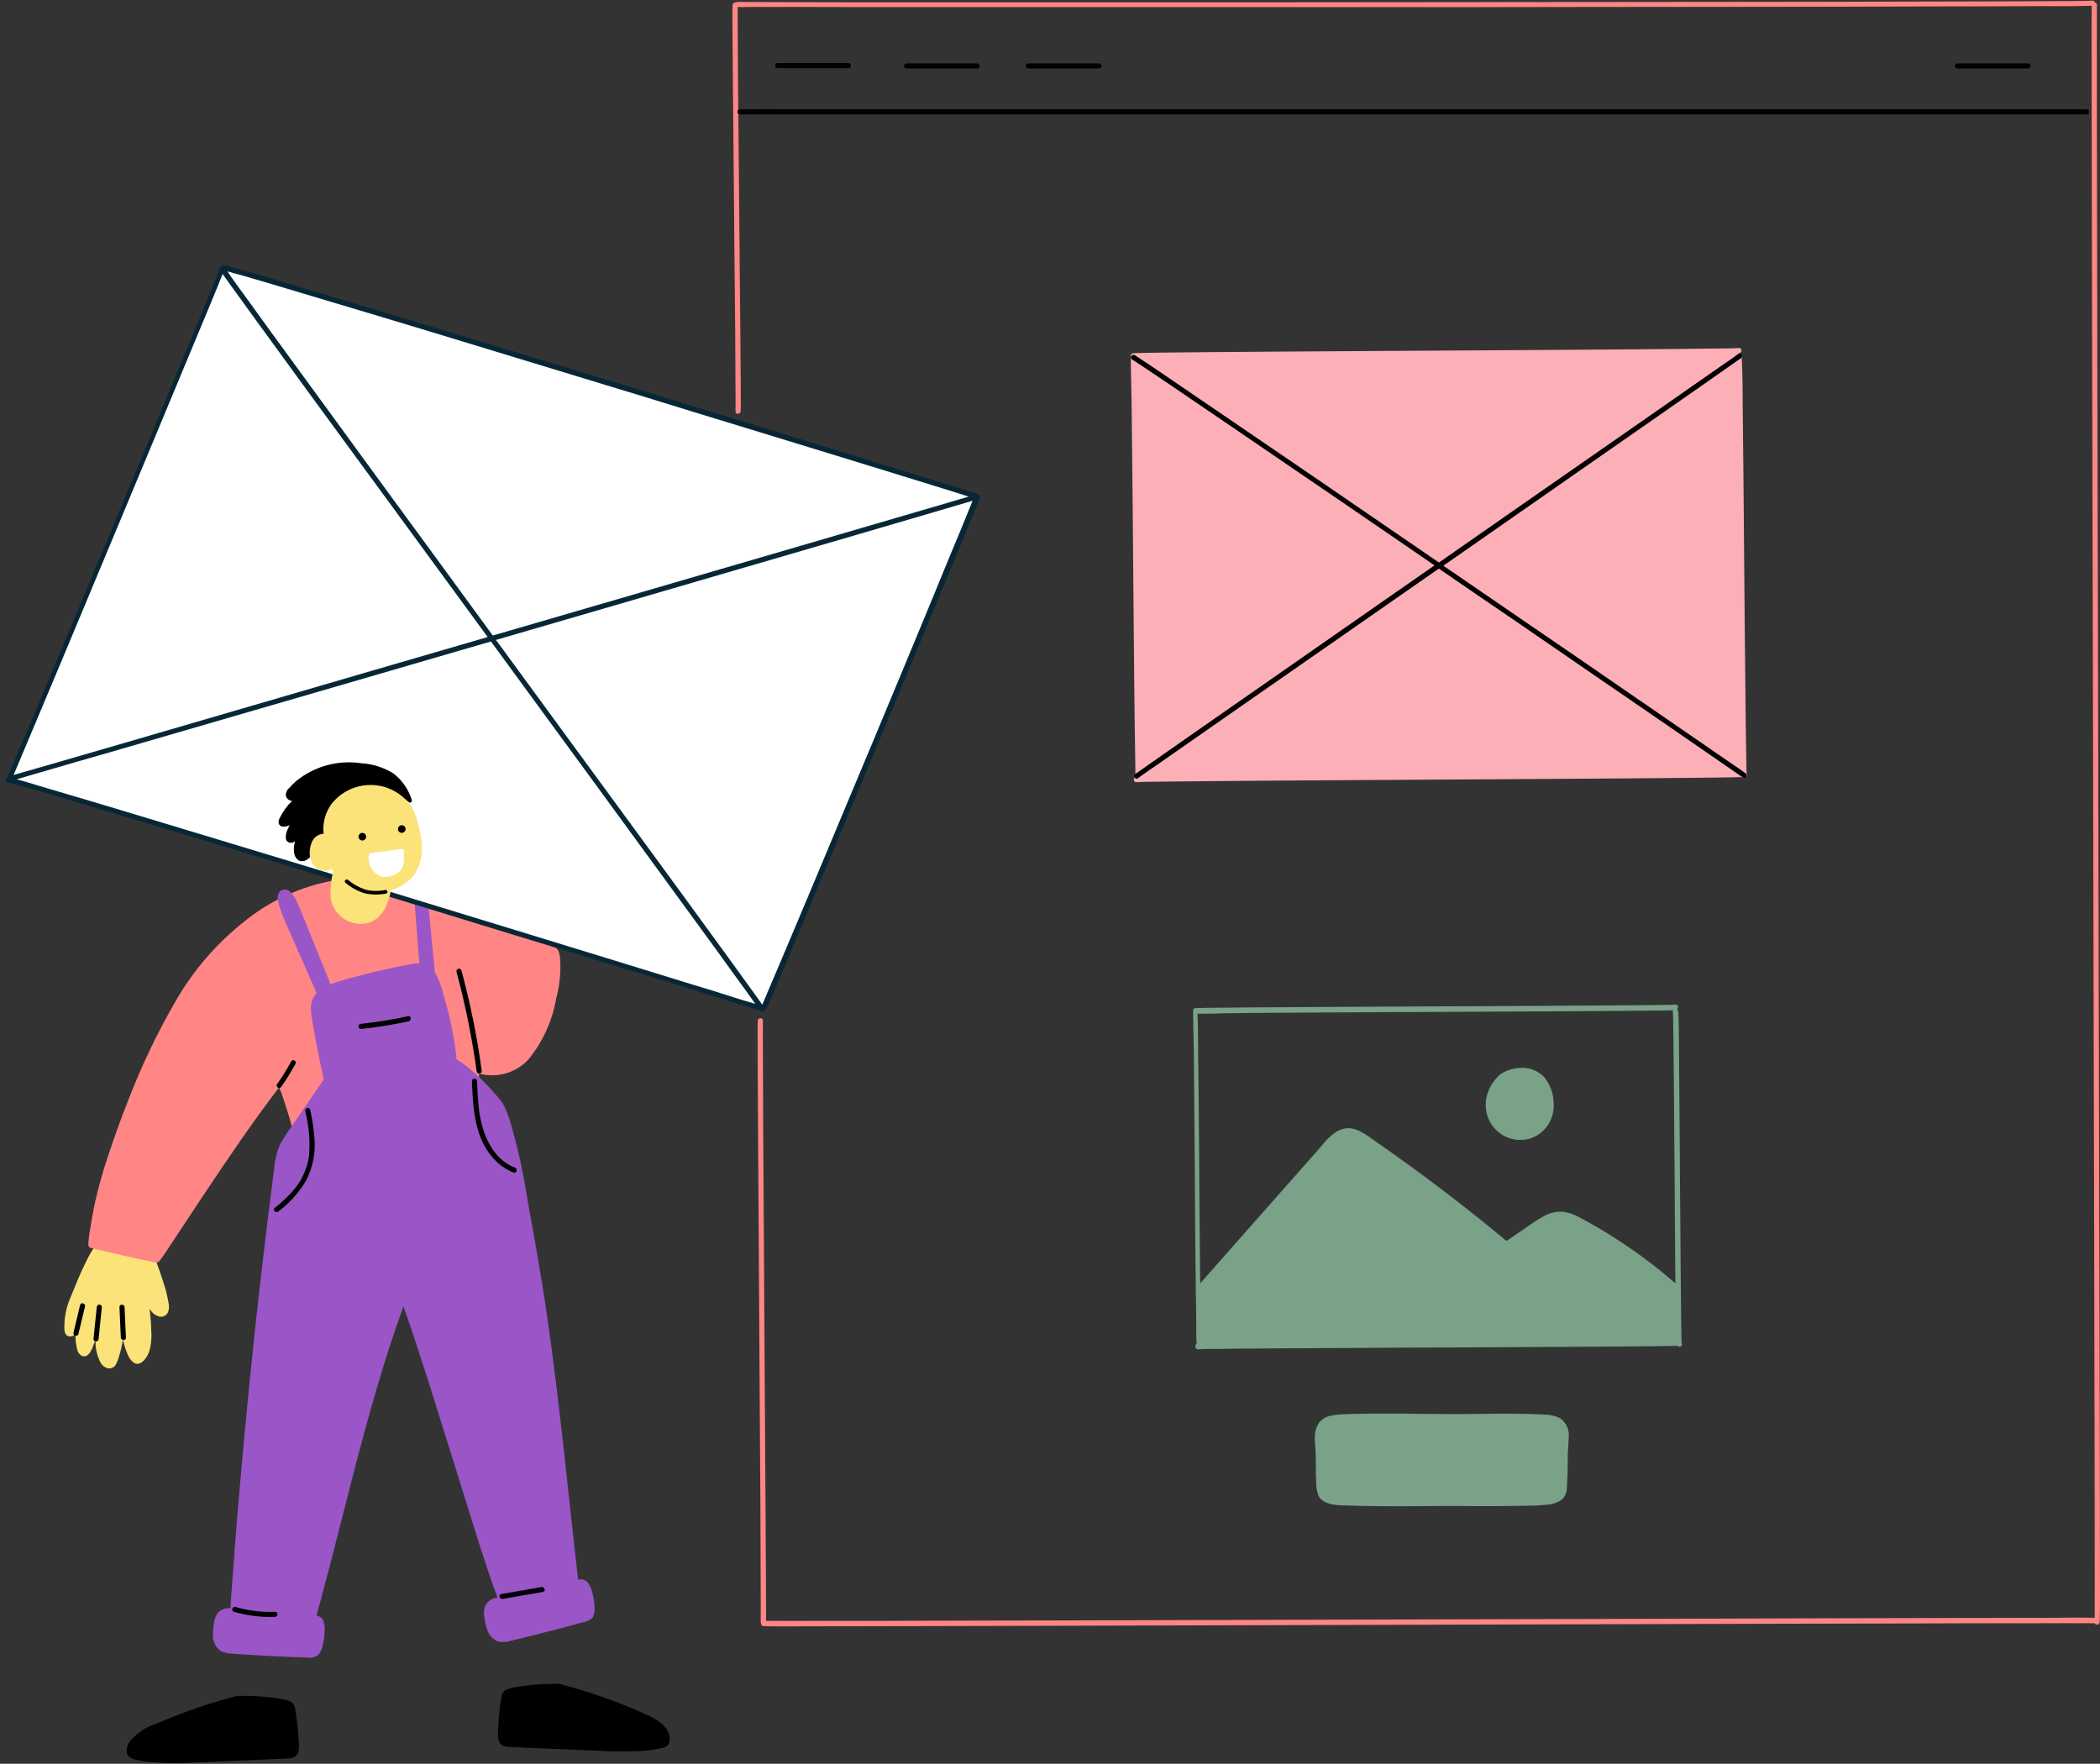 <?xml version="1.0" encoding="UTF-8"?>
<svg width="381px" height="320px" viewBox="0 0 381 320" version="1.1" xmlns="http://www.w3.org/2000/svg" xmlns:xlink="http://www.w3.org/1999/xlink">
    <rect x="0" y="0" width="381" height="320" fill="#333333" stroke="none"/>
    <title>streamlinehq-wireframe-1-development-400 (2)</title>
    <g id="Page-1" stroke="none" stroke-width="1" fill="none" fill-rule="evenodd">
        <g id="streamlinehq-wireframe-1-development-400-(2)" transform="translate(0.991, 0.114)" fill-rule="nonzero">
            <path d="M29.633,236.516 C29.396,235.059 29.035,233.625 28.553,232.23 C28.09,230.763 27.576,229.314 27.013,227.884 C26.899,227.639 26.62,227.519 26.365,227.606 C26.382,227.388 26.237,227.192 26.025,227.144 L19.025,226.126 C18.469,226.034 17.915,225.972 17.361,225.88 C16.867,225.818 16.435,225.726 16.095,226.188 C15.501,227.08 14.975,228.016 14.523,228.988 C13.567,230.93 12.735,232.964 11.933,234.968 C11.019,236.923 10.596,239.072 10.701,241.228 C10.763,241.752 10.947,242.214 11.501,242.338 C11.943,242.416 12.394,242.265 12.701,241.938 L12.701,242.494 C12.73,243.199 12.822,243.901 12.977,244.59 C13.055,245.113 13.36,245.575 13.811,245.854 C15.105,246.44 15.753,244.528 16.061,243.666 C16.153,243.418 16.215,243.202 16.307,242.956 C16.307,243.142 16.339,243.326 16.339,243.48 C16.359,244.771 16.687,246.04 17.295,247.18 C17.581,247.672 18.063,248.019 18.621,248.136 C19.173,248.229 19.726,247.97 20.009,247.486 C20.298,246.916 20.526,246.316 20.687,245.698 C20.895,245.031 21.06,244.351 21.181,243.664 C21.211,243.416 21.273,243.17 21.305,242.924 C21.367,243.2 21.459,243.478 21.521,243.756 C21.692,244.435 21.929,245.096 22.229,245.73 C22.45,246.344 22.873,246.866 23.429,247.21 C24.663,247.764 25.681,246.13 26.051,245.174 C26.43,243.916 26.566,242.598 26.451,241.29 C26.425,239.969 26.322,238.65 26.143,237.342 C26.265,237.489 26.379,237.644 26.483,237.806 C26.844,238.293 27.37,238.632 27.963,238.762 C28.532,238.862 29.106,238.605 29.411,238.114 C29.651,237.617 29.728,237.058 29.633,236.516 L29.633,236.516 Z" id="Path" fill="#FBE279"></path>
            <path d="M21.609,237.04 C21.577,236.454 20.653,236.454 20.683,237.04 C20.777,238.89 20.837,240.71 20.931,242.56 C20.961,243.146 21.887,243.146 21.855,242.56 C21.771,240.71 21.679,238.886 21.609,237.04 L21.609,237.04 Z M17.023,236.578 C16.77,236.583 16.566,236.787 16.561,237.04 C16.375,238.952 16.161,240.894 15.975,242.806 C15.943,243.052 16.221,243.268 16.437,243.268 C16.69,243.262 16.893,243.058 16.899,242.806 C17.085,240.894 17.299,238.952 17.485,237.04 C17.487,236.916 17.439,236.798 17.352,236.71 C17.265,236.623 17.146,236.575 17.023,236.578 L17.023,236.578 Z M13.539,236.67 L12.339,241.67 C12.282,241.912 12.428,242.156 12.668,242.222 C12.908,242.288 13.157,242.153 13.233,241.916 L14.433,236.916 C14.557,236.332 13.663,236.086 13.539,236.67 L13.539,236.67 Z" id="Shape" fill="#000000"></path>
            <path d="M100.669,174.546 C100.607,173.652 100.637,172.448 99.869,171.832 C99.484,171.572 99.056,171.385 98.605,171.278 C98.049,171.124 97.525,170.938 96.971,170.784 C92.685,169.458 88.399,168.07 84.115,166.684 C79.305,165.142 74.495,163.57 69.623,162.12 C69.379,162.069 69.133,162.198 69.037,162.428 C68.49,164.538 66.893,166.216 64.813,166.868 C63.831,167.092 62.801,166.891 61.977,166.314 C61.248,165.761 60.727,164.979 60.497,164.094 C60.179,162.961 60.074,161.78 60.189,160.61 C60.203,160.468 60.145,160.329 60.035,160.24 C60.062,160.077 60.009,159.912 59.893,159.795 C59.777,159.679 59.611,159.626 59.449,159.654 C53.481,160.737 47.888,163.326 43.201,167.176 C38.271,171.098 34.12,175.909 30.961,181.36 C27.588,187.173 24.681,193.245 22.267,199.518 C21.014,202.684 19.853,205.885 18.783,209.118 C17.726,212.167 16.85,215.275 16.161,218.428 C15.864,219.902 15.597,221.382 15.361,222.868 C15.239,223.64 15.115,224.41 15.053,225.212 C15.023,225.437 15.023,225.665 15.053,225.89 C15.147,226.228 15.393,226.29 15.671,226.352 C19.271,227.152 22.885,228.078 26.523,228.788 C26.863,228.85 27.387,229.034 27.695,228.88 C27.869,228.757 28.016,228.599 28.127,228.418 C28.651,227.74 29.113,227.03 29.575,226.322 C31.455,223.484 33.337,220.618 35.217,217.782 C37.75,213.958 40.319,210.165 42.925,206.404 C45.103,203.276 47.344,200.192 49.647,197.154 C49.801,197.494 49.923,197.864 50.079,198.234 C50.417,199.158 50.695,200.084 51.003,201.008 C51.681,203.166 52.267,205.326 52.853,207.514 C53.069,208.378 53.315,209.21 53.531,210.074 C53.631,210.605 53.765,211.13 53.931,211.646 C54.115,212.2 54.731,212.446 55.071,211.862 C55.303,211.385 55.459,210.875 55.533,210.35 C55.657,209.796 55.749,209.272 55.873,208.716 C55.942,208.774 56.028,208.807 56.119,208.81 C58.599,208.624 61.051,208.159 63.427,207.422 C65.893,206.836 68.427,206.528 70.919,206.158 C73.4,205.817 75.853,205.292 78.257,204.586 C79.457,204.216 80.657,203.786 81.833,203.352 L83.497,202.704 C84.059,202.523 84.606,202.296 85.131,202.026 C85.567,201.73 85.814,201.225 85.779,200.7 C85.809,199.992 85.809,199.252 85.841,198.512 L85.933,194.658 C89.187,195.555 92.669,194.54 94.933,192.036 C97.495,188.883 99.205,185.125 99.897,181.122 C100.479,178.98 100.74,176.764 100.669,174.546 L100.669,174.546 Z" id="Shape" fill="#FF8684"></path>
            <path d="M106.865,291.274 C106.837,290.48 106.713,289.693 106.495,288.93 C106.361,288.185 106.044,287.486 105.571,286.896 C105.123,286.481 104.492,286.329 103.905,286.496 C103.011,278.88 102.211,271.234 101.377,263.588 C100.453,255.264 99.467,246.94 98.263,238.646 C97.277,231.708 96.013,224.834 94.779,217.958 C94.042,213.03 92.973,208.157 91.579,203.374 C91.283,202.417 90.923,201.481 90.501,200.574 C90.076,199.789 89.537,199.072 88.901,198.446 C87.302,196.544 85.515,194.808 83.567,193.266 C82.919,192.804 82.273,192.342 81.625,191.91 C81.773,191.836 81.849,191.67 81.809,191.51 C81.35,187.663 80.547,183.866 79.409,180.164 C79.09,178.795 78.581,177.478 77.899,176.25 C77.805,175.2 77.713,174.152 77.589,173.104 C77.343,170.504 77.097,167.894 76.849,165.304 C76.789,164.626 76.727,163.978 76.665,163.304 C76.635,162.776 76.573,162.251 76.479,161.732 C76.388,161.316 76.101,160.971 75.709,160.806 C75.254,160.667 74.761,160.826 74.475,161.206 C74.19,161.654 74.08,162.191 74.167,162.716 C74.199,163.394 74.261,164.042 74.321,164.716 C74.415,166.012 74.507,167.306 74.629,168.632 C74.785,170.632 74.939,172.632 75.093,174.674 C74.471,174.659 73.849,174.721 73.243,174.86 C69.357,175.6 65.473,176.524 61.643,177.604 C60.743,177.839 59.858,178.127 58.993,178.466 C58.961,178.406 58.931,178.312 58.899,178.252 C58.315,176.772 57.699,175.292 57.111,173.842 C55.911,170.914 54.737,168.016 53.567,165.086 C53.289,164.438 53.041,163.792 52.703,163.174 C52.444,162.588 52.066,162.064 51.593,161.634 C51.158,161.227 50.509,161.151 49.993,161.448 C49.564,161.773 49.341,162.302 49.407,162.836 C49.471,163.488 49.616,164.129 49.839,164.746 C50.055,165.426 50.333,166.104 50.611,166.782 C51.227,168.2 51.843,169.582 52.461,170.982 C53.785,174.004 55.143,177.026 56.461,180.048 C55.826,180.729 55.455,181.614 55.413,182.544 C55.427,183.602 55.55,184.656 55.781,185.69 C55.967,186.8 56.151,187.94 56.367,189.05 C56.799,191.27 57.261,193.49 57.755,195.71 C55.967,198.359 54.167,201.001 52.355,203.634 C51.396,204.895 50.531,206.223 49.765,207.61 C49.211,208.968 48.868,210.403 48.749,211.866 C47.885,218.494 47.073,225.122 46.313,231.752 C44.802,244.952 43.487,258.168 42.367,271.4 C41.781,278.154 41.287,284.906 40.793,291.688 C39.888,291.562 38.984,291.926 38.419,292.644 C38.064,293.211 37.852,293.856 37.803,294.524 C37.691,295.155 37.639,295.795 37.649,296.436 C37.551,297.653 38.132,298.826 39.159,299.488 C39.844,299.77 40.577,299.916 41.319,299.92 L43.969,300.104 C47.485,300.32 51.029,300.504 54.545,300.598 C55.288,300.763 56.068,300.619 56.703,300.198 C57.183,299.638 57.493,298.953 57.597,298.224 C57.792,297.426 57.896,296.609 57.905,295.788 C57.987,295.058 57.858,294.32 57.535,293.662 C57.269,293.297 56.87,293.053 56.425,292.982 L56.703,291.966 C57.051,290.758 57.38,289.545 57.689,288.328 C58.337,285.928 58.985,283.486 59.601,281.052 C62.099,271.34 64.473,261.596 67.309,251.978 C68.789,246.92 70.393,241.864 72.211,236.9 C73.937,241.772 75.511,246.7 77.083,251.608 C78.963,257.588 80.813,263.57 82.693,269.55 C84.267,274.576 85.807,279.632 87.473,284.628 C87.997,286.228 88.551,287.804 89.137,289.376 C89.169,289.498 89.231,289.622 89.261,289.746 C88.326,289.829 87.494,290.372 87.041,291.194 C86.783,291.927 86.74,292.719 86.917,293.476 C86.988,294.084 87.122,294.683 87.317,295.264 C87.56,296.404 88.376,297.337 89.475,297.73 C90.292,297.858 91.128,297.784 91.911,297.516 C92.773,297.33 93.637,297.116 94.469,296.898 C97.869,296.066 101.253,295.202 104.613,294.246 C105.321,294.153 105.986,293.853 106.525,293.384 C106.861,292.735 106.98,291.995 106.865,291.274 L106.865,291.274 Z" id="Path" fill="#9A55C7"></path>
            <path d="M137.235,182.932 C135.809,182.286 1.947,141.31 0.373,141.402 L0.683,141.186 C3.117,135.698 37.187,54.21 39.375,48.63 L39.469,48.505 C41.041,48.444 174.911,89.388 176.329,90.036 C174.139,95.616 140.101,177.136 137.635,182.592" id="Path" fill="#FFFFFF"></path>
            <path d="M176.609,89.666 C176.537,89.606 176.452,89.564 176.361,89.544 C175.499,89.174 174.573,88.958 173.711,88.68 C171.367,87.94 169.023,87.2 166.681,86.48 C158.819,84.046 150.957,81.64 143.095,79.204 C132.796,76.028 122.488,72.873 112.171,69.74 C101.593,66.504 91.006,63.29 80.409,60.1 C71.683,57.448 62.95,54.816 54.209,52.206 C49.609,50.85 45.021,49.406 40.397,48.168 C40.11,48.059 39.809,47.996 39.503,47.982 C38.887,48.044 38.579,49.462 38.363,49.956 C37.283,52.638 36.163,55.32 35.063,58.002 C31.179,67.406 27.273,76.799 23.347,86.182 C18.877,96.85 14.437,107.548 9.935,118.216 C6.971,125.246 4.043,132.286 1.053,139.274 C0.899,139.614 0.743,139.984 0.589,140.322 C0.526,140.44 0.474,140.564 0.435,140.692 C0.405,140.754 0.405,140.816 0.373,140.846 L0.373,140.886 C0.318,140.91 0.266,140.941 0.219,140.978 C0.042,141.089 -0.039,141.303 0.018,141.503 C0.076,141.703 0.258,141.841 0.467,141.842 C0.559,141.872 0.621,141.872 0.713,141.902 C0.983,141.96 1.25,142.032 1.513,142.118 C2.469,142.366 3.425,142.642 4.411,142.918 C7.811,143.904 11.163,144.892 14.523,145.908 C19.395,147.358 24.297,148.838 29.169,150.288 C35.119,152.076 41.039,153.864 46.989,155.688 C53.463,157.662 59.969,159.634 66.443,161.608 C72.949,163.582 79.485,165.586 85.991,167.59 C92.095,169.47 98.231,171.32 104.335,173.19 C109.515,174.79 114.735,176.366 119.905,177.97 C123.667,179.142 127.429,180.282 131.189,181.454 C133.071,182.04 134.951,182.626 136.831,183.242 C136.863,183.242 136.985,183.304 137.079,183.334 C137.209,183.387 137.356,183.385 137.484,183.327 C137.613,183.268 137.711,183.159 137.757,183.026 C137.92,183.03 138.068,182.932 138.127,182.78 C139.727,179.202 141.209,175.596 142.727,171.98 C145.717,164.858 148.708,157.725 151.699,150.58 C155.212,142.193 158.717,133.806 162.213,125.42 C165.295,117.99 168.413,110.56 171.493,103.13 C173.219,98.968 174.977,94.806 176.641,90.612 C176.703,90.428 176.795,90.274 176.857,90.088 C176.803,89.932 176.719,89.788 176.609,89.666 L176.609,89.666 Z M40.485,49.184 C41.441,49.432 42.397,49.708 43.383,49.984 C46.783,50.972 50.135,51.958 53.497,52.984 C58.367,54.432 63.271,55.912 68.141,57.362 C74.091,59.15 80.011,60.938 85.961,62.762 C92.437,64.736 98.941,66.71 105.417,68.682 C111.95,70.655 118.465,72.649 124.963,74.664 C131.069,76.544 137.203,78.394 143.309,80.274 C148.489,81.874 153.699,83.45 158.879,85.054 C162.639,86.226 166.401,87.366 170.163,88.538 C171.705,89 173.215,89.494 174.763,89.986 C173.467,90.386 172.163,90.726 170.877,91.128 C166.561,92.392 162.215,93.656 157.877,94.928 C151.619,96.746 145.359,98.596 139.101,100.416 C131.515,102.636 123.963,104.816 116.377,107.044 C108.085,109.444 99.791,111.886 91.497,114.29 C90.449,114.598 89.431,114.906 88.413,115.184 C84.437,109.758 80.47,104.332 76.513,98.906 C72.135,92.924 67.757,86.974 63.409,80.992 C59.709,75.936 56.019,70.879 52.341,65.822 C49.62,62.115 46.917,58.395 44.233,54.662 C42.907,52.812 41.519,50.994 40.255,49.112 C40.329,49.143 40.406,49.168 40.485,49.184 L40.485,49.184 Z M2.471,138.134 L5.431,131.104 C8.42,124.012 11.4,116.9 14.371,109.768 C17.917,101.289 21.451,92.822 24.971,84.368 C28.117,76.844 31.231,69.322 34.371,61.798 C36.067,57.73 37.771,53.69 39.397,49.598 C39.581,49.844 39.767,50.122 39.951,50.368 C40.629,51.324 41.309,52.28 42.017,53.236 C44.391,56.534 46.797,59.836 49.201,63.132 C52.685,67.942 56.201,72.732 59.715,77.532 L72.387,94.83 C77.011,101.15 81.667,107.5 86.291,113.83 C86.691,114.384 87.091,114.908 87.491,115.464 C80.461,117.498 73.433,119.564 66.403,121.598 C58.571,123.88 50.75,126.162 42.941,128.444 C36.311,130.386 29.683,132.298 23.053,134.244 C18.213,135.662 13.373,137.044 8.501,138.468 L1.483,140.486 C1.515,140.424 1.515,140.364 1.545,140.332 C1.853,139.582 2.163,138.842 2.471,138.134 Z M123.391,178.122 L108.685,173.59 C102.765,171.77 96.815,169.952 90.885,168.132 C84.379,166.132 77.843,164.156 71.337,162.152 C64.831,160.148 58.235,158.174 51.699,156.17 C45.593,154.32 39.459,152.47 33.353,150.62 L17.721,145.902 C13.921,144.762 10.169,143.652 6.377,142.542 C4.927,142.11 3.509,141.648 2.029,141.278 C3.417,140.878 4.803,140.478 6.229,140.046 C10.577,138.78 14.893,137.516 19.241,136.284 L38.017,130.826 C45.601,128.638 53.155,126.426 60.739,124.226 C69.033,121.826 77.327,119.386 85.621,116.982 C86.453,116.734 87.255,116.518 88.087,116.272 C92.157,121.821 96.217,127.37 100.265,132.92 C104.643,138.902 109.021,144.852 113.369,150.834 C117.069,155.89 120.758,160.946 124.437,166.004 C127.157,169.711 129.861,173.431 132.547,177.164 C133.717,178.764 134.889,180.364 136.031,182.004 C135.167,181.728 134.273,181.512 133.409,181.234 C130.079,180.164 126.74,179.127 123.391,178.122 L123.391,178.122 Z M162.547,122.04 C159.063,130.426 155.558,138.812 152.033,147.198 C148.951,154.598 145.848,161.998 142.723,169.398 C140.965,173.53 139.239,177.692 137.451,181.824 C137.389,181.946 137.357,182.07 137.297,182.162 C137.143,181.916 136.957,181.7 136.803,181.454 C136.125,180.498 135.447,179.542 134.737,178.586 C132.363,175.287 129.969,171.988 127.553,168.69 C124.069,163.88 120.553,159.09 117.041,154.29 L104.369,136.992 C99.743,130.672 95.089,124.32 90.463,117.992 C89.971,117.314 89.477,116.666 88.983,115.992 C96.229,113.896 103.475,111.768 110.689,109.672 C118.518,107.39 126.339,105.109 134.151,102.828 C140.781,100.886 147.409,98.974 154.037,97.028 L168.559,92.772 C170.871,92.094 173.159,91.416 175.465,90.738 C174.139,94.068 172.753,97.366 171.365,100.696 C168.467,107.796 165.507,114.918 162.547,122.04 L162.547,122.04 Z" id="Shape" fill="#082736"></path>
            <path d="M73.721,145.04 C73.133,143.096 71.942,141.39 70.321,140.168 C68.557,139.091 66.555,138.467 64.493,138.35 C60.297,137.739 56.037,138.912 52.747,141.586 C52.295,141.976 51.873,142.398 51.483,142.85 C51.074,143.18 50.845,143.683 50.865,144.208 C50.962,144.689 51.339,145.066 51.821,145.164 C51.883,145.164 51.945,145.194 52.007,145.194 C51.085,146.086 50.326,147.132 49.765,148.286 C49.548,148.613 49.491,149.021 49.611,149.396 C49.765,149.692 50.077,149.873 50.411,149.86 C50.81,149.873 51.205,149.777 51.553,149.582 C51.459,149.798 51.337,150.044 51.243,150.26 C50.941,150.827 50.812,151.47 50.873,152.11 C50.941,152.352 51.103,152.556 51.323,152.678 C51.544,152.8 51.803,152.828 52.045,152.758 C52.228,152.719 52.398,152.634 52.539,152.51 C52.341,153.169 52.278,153.861 52.353,154.546 C52.477,155.41 53.031,156.272 54.019,156.118 C55.097,155.964 55.745,154.762 56.331,153.96 C56.731,153.404 57.131,152.88 57.503,152.326 C57.889,151.9 58.155,151.378 58.273,150.816 C58.335,150.26 58.273,149.736 58.335,149.182 C58.392,148.693 58.516,148.216 58.705,147.762 C59.064,146.822 59.621,145.971 60.339,145.266 C61.835,143.762 63.862,142.907 65.983,142.886 C68.617,142.901 71.169,143.802 73.229,145.444 C73.347,145.546 73.526,145.532 73.629,145.414 C73.711,145.308 73.744,145.172 73.721,145.04 L73.721,145.04 Z" id="Path" fill="#000000"></path>
            <path d="M75.479,152.532 C75.34,151.418 75.123,150.315 74.831,149.232 C74.592,148.211 74.219,147.226 73.721,146.304 C72.111,143.893 69.438,142.405 66.54,142.307 C63.643,142.209 60.876,143.513 59.107,145.81 C58.002,147.355 57.508,149.255 57.721,151.144 C56.907,151.199 56.171,151.647 55.747,152.344 C55.448,152.896 55.27,153.505 55.223,154.132 C55.151,154.701 55.204,155.28 55.377,155.828 C55.687,156.91 56.606,157.707 57.721,157.864 C58.252,157.918 58.785,157.788 59.231,157.494 C59.323,157.648 59.385,157.802 59.477,157.926 C59.048,159.574 58.892,161.282 59.015,162.982 C59.305,164.591 60.301,165.985 61.729,166.782 C63.195,167.639 64.983,167.742 66.539,167.06 C67.727,166.413 68.645,165.364 69.127,164.1 C69.497,163.226 69.776,162.316 69.961,161.386 C71.725,160.896 73.269,159.819 74.339,158.334 C75.355,156.581 75.757,154.539 75.479,152.532 L75.479,152.532 Z" id="Path" fill="#FBE279"></path>
            <path d="M64.749,152.378 C65.132,152.378 65.443,152.067 65.443,151.684 C65.443,151.3 65.132,150.99 64.749,150.99 C64.365,150.99 64.055,151.3 64.055,151.684 C64.055,152.067 64.365,152.378 64.749,152.378 L64.749,152.378 Z M71.903,150.99 C72.286,150.99 72.597,150.679 72.597,150.296 C72.597,149.912 72.286,149.602 71.903,149.602 C71.519,149.602 71.209,149.912 71.209,150.296 C71.209,150.679 71.519,150.99 71.903,150.99 L71.903,150.99 Z" id="Shape" fill="#000000"></path>
            <path d="M72.303,154.35 C72.32,154.242 72.288,154.132 72.217,154.049 C72.146,153.966 72.042,153.919 71.933,153.92 C71.871,153.92 71.779,153.888 71.717,153.92 C70.517,154.104 69.317,154.258 68.117,154.412 C67.535,154.448 66.957,154.531 66.389,154.66 C65.681,154.844 65.835,155.646 65.959,156.2 C66.144,157.405 66.949,158.425 68.079,158.886 C69.228,159.164 70.442,158.878 71.347,158.116 C71.854,157.676 72.174,157.058 72.241,156.39 C72.335,155.708 72.241,155.03 72.303,154.35 L72.303,154.35 Z" id="Path" fill="#FFFFFF"></path>
            <path d="M68.881,161.35 C67.7,161.607 66.476,161.586 65.305,161.288 C64.155,160.906 63.088,160.309 62.161,159.53 C61.821,159.252 61.327,159.746 61.667,160.024 C62.672,160.894 63.847,161.546 65.119,161.936 C66.414,162.248 67.762,162.269 69.067,161.996 C69.497,161.936 69.313,161.288 68.881,161.35 L68.881,161.35 Z M86.393,194.086 C85.571,187.969 84.346,181.913 82.725,175.958 C82.649,175.72 82.4,175.585 82.16,175.651 C81.92,175.717 81.774,175.961 81.831,176.204 C83.44,182.162 84.665,188.218 85.499,194.334 C85.534,194.453 85.616,194.553 85.727,194.611 C85.837,194.669 85.966,194.68 86.085,194.642 C86.317,194.566 86.452,194.323 86.393,194.086 L86.393,194.086 Z M51.831,192.458 C51.074,193.892 50.219,195.273 49.273,196.59 C49.209,196.691 49.189,196.814 49.218,196.93 C49.247,197.047 49.323,197.146 49.427,197.206 C49.641,197.323 49.909,197.256 50.043,197.052 C50.972,195.723 51.827,194.343 52.603,192.92 C52.911,192.396 52.109,191.934 51.831,192.458 L51.831,192.458 Z M55.285,201.246 C55.161,200.66 54.267,200.906 54.391,201.492 C55.076,204.178 55.306,206.961 55.069,209.724 C54.688,212.176 53.572,214.455 51.869,216.26 C50.944,217.271 49.933,218.2 48.847,219.036 C48.385,219.406 49.031,220.052 49.495,219.682 C51.526,218.177 53.234,216.279 54.519,214.102 C55.799,211.659 56.326,208.89 56.031,206.148 C55.903,204.497 55.653,202.859 55.285,201.246 L55.285,201.246 Z M92.437,211.728 C87.997,210.002 86.271,204.946 85.837,200.598 C85.697,199.079 85.604,197.557 85.559,196.034 C85.529,195.45 84.603,195.45 84.635,196.034 C84.819,201.122 85.127,206.764 89.013,210.556 C89.92,211.452 90.999,212.155 92.187,212.622 C92.745,212.838 92.991,211.944 92.437,211.728 L92.437,211.728 Z M73.043,184.258 C70.203,184.874 67.332,185.337 64.443,185.644 C64.197,185.681 64.025,185.904 64.05,186.151 C64.075,186.398 64.289,186.582 64.537,186.57 C67.426,186.262 70.297,185.799 73.137,185.182 C73.721,185.028 73.629,184.104 73.043,184.258 L73.043,184.258 Z M48.903,292.322 C46.476,292.41 44.05,292.108 41.719,291.428 C41.476,291.371 41.233,291.516 41.166,291.756 C41.1,291.996 41.236,292.246 41.473,292.322 C43.886,293.013 46.393,293.324 48.903,293.246 C49.489,293.216 49.489,292.286 48.903,292.322 L48.903,292.322 Z M97.247,287.82 C94.811,288.252 92.405,288.684 89.971,289.084 C89.385,289.176 89.631,290.07 90.217,289.978 C92.653,289.546 95.057,289.114 97.493,288.714 C98.079,288.622 97.833,287.728 97.247,287.82 Z M52.819,311.686 C52.725,311.068 52.665,310.422 52.541,309.804 C52.48,309.299 52.183,308.854 51.741,308.604 C51.216,308.386 50.668,308.231 50.107,308.142 C49.454,308.006 48.795,307.903 48.133,307.834 C46.853,307.69 45.566,307.607 44.279,307.586 C43.633,307.556 42.985,307.556 42.337,307.556 L42.061,307.556 C37.171,308.813 32.388,310.452 27.755,312.458 C25.763,313.054 23.978,314.197 22.605,315.758 C22.113,316.498 21.681,317.7 22.297,318.47 C22.622,318.82 23.057,319.049 23.531,319.118 C24.151,319.263 24.779,319.376 25.411,319.458 C27.967,319.771 30.547,319.853 33.119,319.704 C35.771,319.612 38.453,319.488 41.105,319.364 C43.757,319.24 46.407,319.148 49.059,319.026 L51.059,318.932 C51.588,318.968 52.116,318.839 52.569,318.562 C53.463,317.884 53.247,316.498 53.187,315.542 C53.095,314.242 53.009,312.948 52.819,311.686 L52.819,311.686 Z M120.463,314.86 C120.063,312.916 118.119,311.806 116.485,311.06 C111.9,308.966 107.158,307.236 102.303,305.886 C101.685,305.732 101.103,305.546 100.483,305.392 C100.425,305.362 100.356,305.362 100.299,305.392 L100.209,305.392 C97.605,305.35 95.003,305.556 92.439,306.008 C91.874,306.082 91.324,306.238 90.805,306.472 C90.353,306.711 90.052,307.162 90.005,307.672 C89.759,308.936 89.635,310.23 89.511,311.494 C89.449,312.142 89.419,312.79 89.389,313.436 C89.325,314.034 89.325,314.637 89.389,315.236 C89.424,315.718 89.658,316.164 90.035,316.468 C90.488,316.745 91.016,316.874 91.547,316.838 C94.197,316.962 96.849,317.054 99.501,317.178 C102.183,317.3 104.865,317.394 107.547,317.516 C110.134,317.676 112.727,317.697 115.317,317.578 C116.584,317.501 117.843,317.316 119.079,317.024 C119.551,316.953 119.986,316.725 120.313,316.376 C120.516,315.897 120.568,315.368 120.463,314.86 L120.463,314.86 Z" id="Shape" fill="#000000"></path>
            <path d="M315.841,137.918 L315.749,132.118 L315.563,114.358 L315.379,93.208 C315.317,87.042 315.287,80.844 315.193,74.678 C315.163,71.38 315.193,68.078 315.009,64.782 C315.014,64.667 315.003,64.553 314.977,64.442 C314.96,64.199 314.758,64.01 314.515,64.01 L314.515,63.95 C315.101,63.918 315.101,62.994 314.515,63.023 C313.221,63.116 311.925,63.086 310.631,63.116 L302.307,63.21 L290.651,63.302 L276.651,63.394 L261.481,63.486 L246.127,63.58 L231.727,63.672 L219.363,63.764 L210.145,63.856 C208.449,63.888 206.785,63.888 205.089,63.95 C204.934,63.945 204.779,63.955 204.627,63.98 C204.503,63.977 204.384,64.025 204.296,64.112 C204.209,64.199 204.16,64.318 204.163,64.442 C204.163,67.31 204.287,70.176 204.317,73.014 L204.503,91.112 C204.565,98.264 204.627,105.416 204.687,112.57 C204.749,118.736 204.781,124.902 204.873,131.038 L204.965,137.296 C204.965,137.976 204.997,138.654 204.997,139.332 C204.976,139.722 204.986,140.114 205.027,140.504 L205.027,140.566 C204.998,140.613 204.977,140.665 204.965,140.72 L204.781,141.09 C204.7,141.235 204.7,141.411 204.782,141.556 C204.863,141.701 205.015,141.792 205.181,141.798 C206.475,141.706 207.781,141.736 209.065,141.706 L217.451,141.614 L229.199,141.52 L243.289,141.428 L258.581,141.336 L273.935,141.244 L288.365,141.15 L300.667,141.058 L309.853,140.966 C311.487,140.936 313.121,140.936 314.757,140.874 L315.003,140.874 C315.064,140.931 315.138,140.973 315.219,140.996 C315.364,141.077 315.54,141.076 315.685,140.994 C315.83,140.913 315.921,140.762 315.927,140.596 C315.841,139.706 315.871,138.812 315.841,137.918 L315.841,137.918 Z" id="Path" fill="#FCAFB7"></path>
            <path d="M304.125,243.576 C304.127,243.503 304.117,243.431 304.095,243.362 C304.063,242.776 304.063,242.19 304.063,241.634 C304.033,240.094 304.001,238.582 304.001,237.034 C303.941,232.348 303.909,227.662 303.879,222.944 C303.817,217.364 303.787,211.744 303.755,206.172 C303.725,201.27 303.663,196.372 303.631,191.496 C303.601,188.876 303.631,186.256 303.509,183.666 C303.514,183.572 303.503,183.478 303.477,183.388 C303.461,183.231 303.369,183.093 303.231,183.018 C303.601,182.802 303.509,182.124 303.015,182.154 C301.997,182.216 300.981,182.216 299.963,182.216 C297.773,182.248 295.553,182.278 293.363,182.278 C290.279,182.308 287.197,182.34 284.113,182.34 C280.413,182.37 276.713,182.402 273.015,182.402 C269.015,182.432 264.999,182.464 260.989,182.464 C256.921,182.494 252.881,182.494 248.811,182.524 C245.011,182.556 241.197,182.556 237.411,182.586 C234.143,182.618 230.875,182.618 227.611,182.648 C225.175,182.678 222.741,182.678 220.305,182.71 C218.979,182.71 217.623,182.74 216.305,182.772 L215.935,182.772 C215.811,182.769 215.692,182.817 215.604,182.904 C215.517,182.991 215.468,183.11 215.471,183.234 C215.471,185.484 215.565,187.766 215.595,190.048 C215.657,194.826 215.687,199.606 215.719,204.384 C215.781,210.058 215.811,215.73 215.841,221.372 C215.873,225.472 215.903,229.572 215.965,233.674 C215.935,233.764 215.935,233.861 215.965,233.952 C215.965,234.66 215.965,235.338 215.997,236.018 C216.027,237.682 216.027,239.348 216.057,240.982 C216.016,241.835 216.037,242.689 216.119,243.54 L216.119,243.57 C216.119,243.602 216.089,243.632 216.089,243.664 C216.027,243.756 215.997,243.88 215.935,243.972 C215.857,244.117 215.859,244.292 215.94,244.435 C216.021,244.579 216.17,244.671 216.335,244.68 C217.353,244.62 218.401,244.62 219.419,244.62 C221.639,244.588 223.859,244.558 226.077,244.558 C229.191,244.526 232.277,244.496 235.389,244.496 C239.119,244.466 242.819,244.434 246.551,244.434 C250.589,244.404 254.627,244.372 258.667,244.372 C262.737,244.342 266.775,244.342 270.815,244.312 C274.615,244.28 278.429,244.28 282.253,244.25 C285.491,244.218 288.759,244.218 291.995,244.188 C294.431,244.156 296.837,244.156 299.271,244.126 C300.567,244.096 301.861,244.096 303.157,244.064 L303.341,244.064 C303.396,244.088 303.447,244.119 303.495,244.156 C303.64,244.236 303.817,244.236 303.962,244.154 C304.106,244.073 304.198,243.922 304.205,243.756 C304.152,243.711 304.123,243.645 304.125,243.576 L304.125,243.576 Z M225.567,183.672 C228.649,183.64 231.733,183.61 234.817,183.61 C238.515,183.58 242.217,183.548 245.915,183.548 C249.915,183.518 253.931,183.486 257.939,183.486 C262.009,183.456 266.049,183.456 270.119,183.424 C273.919,183.394 277.733,183.394 281.519,183.364 C284.787,183.332 288.055,183.332 291.319,183.302 C293.753,183.27 296.189,183.27 298.625,183.24 C299.951,183.24 301.277,183.21 302.603,183.178 C302.535,183.254 302.501,183.354 302.509,183.456 C302.571,184.164 302.571,184.874 302.571,185.584 C302.603,187.124 302.633,188.636 302.633,190.184 C302.695,194.872 302.725,199.558 302.757,204.274 C302.819,209.856 302.849,215.474 302.879,221.048 L302.973,232.732 C299.509,229.7 295.819,226.938 291.935,224.47 C289.895,223.151 287.796,221.926 285.645,220.8 C284.68,220.232 283.611,219.865 282.501,219.722 C281.365,219.67 280.236,219.926 279.233,220.462 C278.024,221.135 276.86,221.887 275.749,222.712 L272.325,225.024 C264.726,218.704 256.857,212.717 248.739,207.08 C247.013,205.88 244.939,204.06 242.667,204.706 C240.631,205.262 239.243,207.266 237.919,208.776 C234.465,212.692 231.011,216.576 227.559,220.492 C223.955,224.568 220.355,228.648 216.759,232.732 L216.667,223.638 C216.605,217.964 216.575,212.322 216.543,206.638 C216.513,201.638 216.451,196.618 216.389,191.624 C216.359,189.024 216.389,186.414 216.267,183.824 C217.129,183.792 217.993,183.792 218.867,183.792 C221.157,183.702 223.347,183.702 225.567,183.672 L225.567,183.672 Z" id="Shape" fill="#79A289"></path>
            <path d="M276.593,206.456 C277.883,206.051 279.001,205.226 279.769,204.112 C280.637,202.849 281.031,201.32 280.879,199.796 C280.806,198.162 280.212,196.596 279.183,195.326 C278.239,194.327 276.953,193.721 275.583,193.63 C274.294,193.56 273.009,193.825 271.853,194.4 C271.478,194.593 271.134,194.843 270.835,195.14 L270.743,195.234 C269.71,196.289 268.994,197.613 268.677,199.056 C268.387,200.56 268.627,202.118 269.355,203.466 C270.773,206.03 273.778,207.271 276.593,206.456 L276.593,206.456 Z M282.019,257.174 C281.124,256.745 280.143,256.523 279.151,256.526 C278.041,256.464 276.931,256.434 275.791,256.402 C272.061,256.31 268.299,256.402 264.569,256.434 L261.855,256.434 C258.741,256.434 255.627,256.372 252.513,256.342 C250.417,256.342 248.351,256.342 246.255,256.372 C245.267,256.402 244.281,256.402 243.255,256.464 C242.217,256.453 241.183,256.567 240.173,256.804 C239.4,256.99 238.721,257.45 238.261,258.098 C237.881,258.692 237.649,259.369 237.583,260.072 C237.526,260.832 237.547,261.597 237.645,262.354 C237.707,263.402 237.737,264.45 237.737,265.528 C237.737,266.606 237.737,267.626 237.799,268.674 C237.763,269.59 237.921,270.504 238.261,271.356 C239.187,272.956 241.683,272.99 243.287,273.02 C247.727,273.176 252.167,273.176 256.605,273.144 C258.825,273.114 261.077,273.114 263.297,273.114 C265.547,273.144 267.767,273.144 270.017,273.144 C272.267,273.144 274.519,273.082 276.739,273.052 C277.759,273.05 278.778,272.988 279.791,272.866 C280.643,272.816 281.469,272.552 282.191,272.096 C282.876,271.577 283.276,270.765 283.269,269.906 C283.361,268.828 283.393,267.78 283.423,266.706 C283.455,265.658 283.423,264.61 283.455,263.53 C283.485,262.606 283.609,261.712 283.609,260.786 C283.816,259.376 283.198,257.973 282.019,257.174 L282.019,257.174 Z" id="Shape" fill="#79A289"></path>
            <path d="M379.971,293.886 C380.033,290.864 380.001,287.812 380.001,284.79 C380.001,277.514 379.971,270.238 379.971,262.99 C379.939,252.538 379.939,242.088 379.909,231.636 L379.817,193.806 L379.723,152.584 C379.693,138.709 379.663,124.842 379.631,110.984 L379.539,72.044 C379.507,60.977 379.486,49.91 379.477,38.844 C379.447,30.704 379.447,22.534 379.447,14.394 C379.447,10.172 379.415,5.948 379.447,1.724 L379.447,0.768 C379.458,0.548 379.296,0.358 379.077,0.336 C379.052,0.216 378.977,0.113 378.87,0.053 C378.763,-0.006 378.635,-0.015 378.521,0.028 C378.737,-0.034 378.275,0.028 378.151,0.028 C377.719,0.028 377.257,0.028 376.825,0.058 C375.161,0.09 373.495,0.09 371.825,0.09 C365.843,0.12 359.863,0.15 353.911,0.15 C345.095,0.182 336.277,0.182 327.489,0.212 C316.761,0.212 306.031,0.244 295.301,0.244 C283.555,0.244 271.807,0.274 260.061,0.274 C248.194,0.274 236.345,0.284 224.513,0.306 L163.257,0.306 C156.535,0.306 149.783,0.306 143.057,0.274 C139.789,0.274 136.553,0.244 133.285,0.244 C133.191,0.244 132.637,0.212 132.915,0.244 C132.784,0.21 132.644,0.244 132.545,0.336 C132.404,0.301 132.256,0.329 132.138,0.412 C132.02,0.494 131.943,0.624 131.927,0.768 C131.865,1.538 131.897,2.34 131.897,3.11 C131.897,4.93 131.897,6.78 131.927,8.598 C131.959,11.25 131.959,13.87 131.989,16.522 L132.081,25.988 L132.175,36.388 L132.267,46.84 L132.359,56.614 C132.391,59.388 132.421,62.162 132.421,64.968 C132.421,67.004 132.451,69.07 132.451,71.104 C132.451,72.152 132.483,73.232 132.451,74.28 L132.451,74.526 C132.391,75.112 133.315,75.112 133.377,74.526 C133.439,73.756 133.407,72.954 133.407,72.152 C133.407,70.334 133.407,68.514 133.377,66.664 C133.345,64.012 133.345,61.392 133.315,58.74 L133.223,49.276 L133.131,38.886 L133.037,28.434 L132.945,18.66 C132.915,15.884 132.883,13.11 132.883,10.304 C132.883,8.27 132.853,6.204 132.853,4.168 L132.853,1.148 C133.418,1.179 133.984,1.179 134.549,1.148 L139.451,1.148 C145.431,1.148 151.413,1.148 157.395,1.178 L251.431,1.178 C263.269,1.178 275.139,1.178 286.979,1.148 C298.079,1.148 309.179,1.116 320.247,1.116 C329.619,1.116 338.991,1.095 348.365,1.054 C355.117,1.054 361.869,1.034 368.621,0.994 C371.821,0.994 375.033,1.054 378.209,0.932 L378.517,0.932 C378.455,3.984 378.487,7.068 378.487,10.12 C378.487,17.396 378.517,24.64 378.517,31.92 C378.549,42.372 378.549,52.822 378.579,63.274 L378.671,101.104 L378.765,142.326 L378.857,183.926 L378.949,222.866 C378.978,233.932 378.999,244.999 379.011,256.066 C379.041,264.206 379.041,272.376 379.041,280.516 C379.041,284.738 379.073,288.962 379.041,293.186 L379.041,293.402 C376.641,293.34 374.201,293.372 371.765,293.402 C365.785,293.402 359.765,293.434 353.791,293.434 C345.157,293.464 336.555,293.464 327.923,293.496 L296.723,293.588 L262.723,293.68 L228.407,293.772 L196.311,293.866 C187.184,293.895 178.058,293.915 168.933,293.926 C162.213,293.958 155.491,293.968 148.769,293.958 C145.285,293.958 141.801,293.988 138.317,293.958 L137.979,293.958 C138.041,292.848 137.979,291.738 137.979,290.658 C137.979,287.946 137.979,285.258 137.947,282.55 C137.917,278.666 137.917,274.78 137.887,270.896 L137.793,256.836 L137.701,241.514 L137.609,226.036 L137.517,211.576 C137.485,207.476 137.455,203.344 137.455,199.244 C137.455,196.222 137.423,193.17 137.423,190.148 C137.423,188.576 137.393,187.004 137.423,185.43 L137.423,185.06 C137.455,184.476 136.529,184.476 136.499,185.06 C136.437,186.232 136.467,187.404 136.467,188.544 C136.467,191.258 136.467,193.944 136.499,196.654 C136.529,200.538 136.529,204.424 136.561,208.308 L136.653,222.366 L136.745,237.69 L136.837,253.168 L136.931,267.628 C136.961,271.728 136.991,275.86 136.991,279.96 C136.991,282.982 137.023,286.034 137.023,289.056 C137.023,290.628 137.053,292.2 137.023,293.772 L137.023,294.142 C137.009,294.229 137.032,294.318 137.085,294.39 C137.072,294.516 137.111,294.643 137.192,294.741 C137.273,294.839 137.39,294.901 137.517,294.914 C140.105,295.006 142.665,294.944 145.255,294.944 C151.237,294.944 157.255,294.914 163.229,294.914 C171.863,294.882 180.465,294.882 189.097,294.852 L220.297,294.76 L254.297,294.666 L288.613,294.574 L320.709,294.482 C329.834,294.45 338.96,294.429 348.087,294.42 C354.808,294.39 361.529,294.38 368.251,294.39 C371.735,294.39 375.219,294.358 378.703,294.39 L379.041,294.39 C379.136,294.582 379.349,294.685 379.559,294.641 C379.769,294.598 379.924,294.418 379.935,294.204 L379.935,293.988 C379.964,293.962 379.977,293.924 379.971,293.886 L379.971,293.886 Z" id="Path" fill="#FF8684"></path>
            <path d="M377.565,19.71 L143.431,19.71 C140.195,19.71 136.957,19.68 133.719,19.71 L133.257,19.71 C133.001,19.71 132.795,19.916 132.795,20.172 C132.795,20.427 133.001,20.634 133.257,20.634 L367.391,20.634 C370.629,20.634 373.865,20.666 377.133,20.634 L377.597,20.634 C378.151,20.634 378.151,19.71 377.565,19.71 L377.565,19.71 Z M140.101,12.248 L152.927,12.248 C153.182,12.248 153.389,12.041 153.389,11.786 C153.389,11.53 153.182,11.324 152.927,11.324 L140.101,11.324 C139.845,11.324 139.639,11.53 139.639,11.786 C139.639,12.041 139.845,12.248 140.101,12.248 L140.101,12.248 Z M163.473,12.31 L176.299,12.31 C176.554,12.31 176.761,12.103 176.761,11.848 C176.761,11.592 176.554,11.386 176.299,11.386 L163.473,11.386 C163.217,11.386 163.011,11.592 163.011,11.848 C163.011,12.103 163.217,12.31 163.473,12.31 Z M185.579,12.31 L198.409,12.31 C198.664,12.31 198.871,12.103 198.871,11.848 C198.871,11.592 198.664,11.386 198.409,11.386 L185.579,11.386 C185.323,11.386 185.117,11.592 185.117,11.848 C185.117,12.103 185.323,12.31 185.579,12.31 L185.579,12.31 Z M354.133,12.31 L366.959,12.31 C367.214,12.31 367.421,12.103 367.421,11.848 C367.421,11.592 367.214,11.386 366.959,11.386 L354.133,11.386 C353.877,11.386 353.671,11.592 353.671,11.848 C353.671,12.103 353.877,12.31 354.133,12.31 Z M315.717,140.2 C314.639,139.4 313.497,138.658 312.387,137.886 C309.675,136.006 306.931,134.126 304.187,132.244 C300.241,129.532 296.263,126.788 292.317,124.074 C287.537,120.775 282.758,117.497 277.981,114.24 C272.769,110.662 267.529,107.086 262.317,103.51 C261.825,103.17 261.361,102.862 260.869,102.524 C265.185,99.524 269.501,96.512 273.787,93.524 C278.597,90.164 283.417,86.803 288.247,83.442 C292.379,80.576 296.509,77.678 300.647,74.81 C303.669,72.682 306.721,70.586 309.743,68.458 C311.315,67.348 312.919,66.238 314.491,65.128 C314.613,65.036 314.737,64.974 314.861,64.882 C315.323,64.542 314.861,63.742 314.397,64.082 C313.257,64.946 312.055,65.748 310.883,66.548 C308.171,68.46 305.427,70.348 302.713,72.252 C298.829,74.966 294.913,77.68 291.027,80.392 C286.341,83.66 281.645,86.926 276.937,90.192 C271.819,93.77 266.701,97.314 261.583,100.892 C261.091,101.262 260.567,101.6 260.073,101.94 C255.539,98.825 251.006,95.721 246.473,92.628 C241.539,89.228 236.607,85.876 231.643,82.484 C227.443,79.618 223.225,76.75 219.033,73.884 C215.981,71.788 212.897,69.722 209.845,67.626 C208.303,66.578 206.761,65.53 205.189,64.512 C205.097,64.45 204.973,64.388 204.881,64.328 C204.357,64.05 203.895,64.852 204.419,65.128 C204.757,65.314 205.097,65.56 205.435,65.776 C206.235,66.3 207.009,66.824 207.809,67.348 C210.553,69.198 213.297,71.048 216.041,72.928 C220.019,75.642 223.997,78.328 227.943,81.038 C232.721,84.306 237.531,87.574 242.311,90.838 C247.511,94.414 252.761,97.99 257.973,101.568 C258.405,101.876 258.835,102.154 259.267,102.462 C254.867,105.514 250.481,108.596 246.067,111.65 C241.256,115.01 236.436,118.37 231.607,121.732 C227.477,124.598 223.345,127.496 219.207,130.364 C216.185,132.492 213.133,134.588 210.113,136.716 C208.539,137.826 206.937,138.936 205.365,140.046 C205.241,140.138 205.117,140.2 204.995,140.292 C204.531,140.63 204.995,141.432 205.457,141.092 C206.597,140.228 207.799,139.426 208.971,138.624 C211.685,136.714 214.429,134.824 217.141,132.92 C221.027,130.208 224.941,127.494 228.827,124.782 C233.513,121.514 238.227,118.246 242.917,114.982 C248.035,111.404 253.153,107.858 258.271,104.282 C258.857,103.882 259.471,103.45 260.059,103.05 C264.623,106.194 269.206,109.327 273.809,112.45 L288.609,122.626 C292.809,125.492 296.995,128.39 301.189,131.258 C304.241,133.354 307.293,135.458 310.345,137.578 C311.887,138.626 313.429,139.706 314.945,140.754 C315.037,140.816 315.161,140.908 315.253,140.97 C315.717,141.37 316.181,140.57 315.717,140.2 L315.717,140.2 Z" id="Shape" fill="#000000"></path>
        </g>
    </g>
</svg>